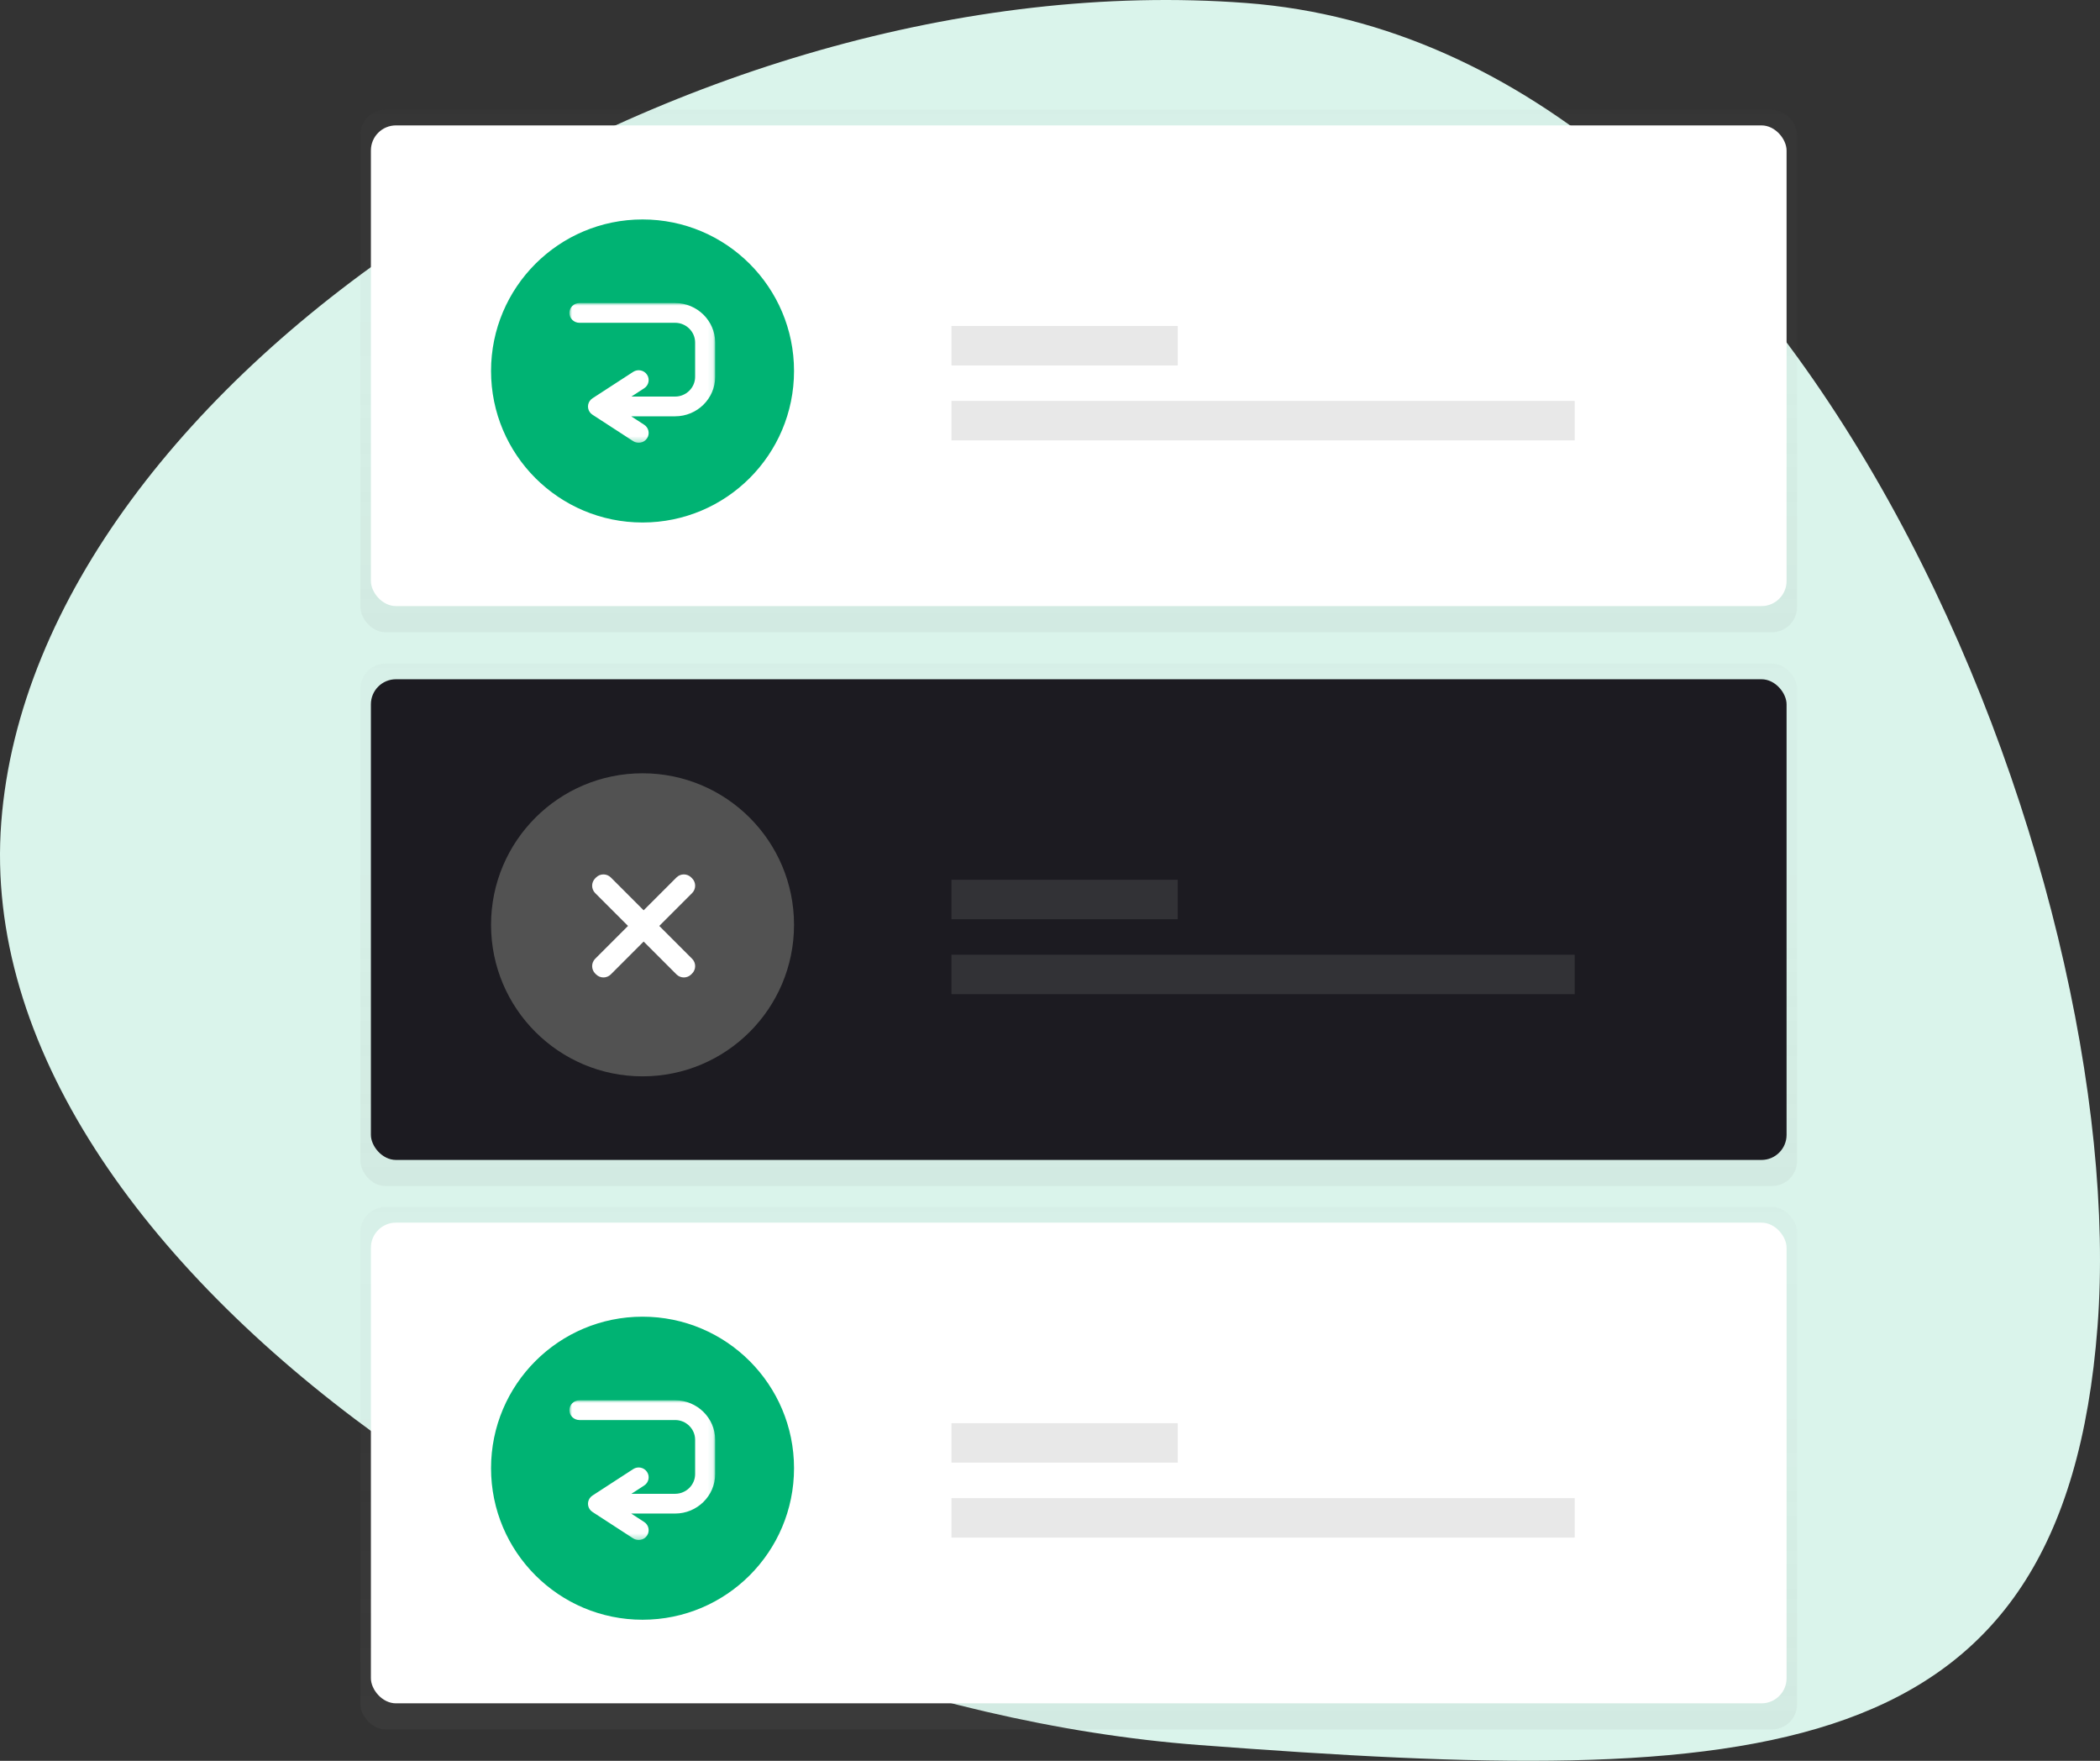 <?xml version="1.0" encoding="UTF-8"?>
<svg width="402px" height="337px" viewBox="0 0 402 337" version="1.1" xmlns="http://www.w3.org/2000/svg" xmlns:xlink="http://www.w3.org/1999/xlink">
    <rect x="0" y="0" width="402" height="337" fill="#333333" stroke="none"/>
    <!-- Generator: sketchtool 54.1 (76490) - https://sketchapp.com -->
    <title>D9DD6C3F-AC40-4AA4-89B4-C906E12E1001</title>
    <desc>Created with sketchtool.</desc>
    <defs>
        <linearGradient x1="50%" y1="100%" x2="50%" y2="0%" id="linearGradient-1">
            <stop stop-color="#808080" stop-opacity="0.25" offset="0%"></stop>
            <stop stop-color="#808080" stop-opacity="0.12" offset="54%"></stop>
            <stop stop-color="#808080" stop-opacity="0.1" offset="100%"></stop>
        </linearGradient>
        <polygon id="path-2" points="0 0 27.904 0 27.904 26.745 0 26.745"></polygon>
        <polygon id="path-4" points="0 0 27.904 0 27.904 26.745 0 26.745"></polygon>
    </defs>
    <g id="DESIGNS" stroke="none" stroke-width="1" fill="none" fill-rule="evenodd">
        <g id="DESIGN-1_DESKTOP" transform="translate(-944, -3739)">
            <g id="Group-24" transform="translate(944, 3739)">
                <path d="M229.553,333.979 C121.987,325.829 -6.291,242.849 0.24,157.407 C6.77,71.966 131.009,-7.573 238.576,0.577 C346.142,8.726 408.061,168.402 401.53,253.844 C394.999,339.286 337.12,342.129 229.553,333.979 Z" id="Path" fill="#DAF4EB" fill-rule="nonzero"></path>
                <rect id="Rectangle" fill="url(#linearGradient-1)" fill-rule="nonzero" opacity="0.35" x="69" y="21" width="275" height="100" rx="4.8"></rect>
                <rect id="Rectangle-Copy-2" fill="url(#linearGradient-1)" fill-rule="nonzero" opacity="0.35" x="69" y="127" width="275" height="100" rx="4.8"></rect>
                <rect id="Rectangle-Copy-4" fill="url(#linearGradient-1)" fill-rule="nonzero" opacity="0.35" x="69" y="231" width="275" height="100" rx="4.8"></rect>
                <rect id="Rectangle" fill="#FFFFFF" fill-rule="nonzero" x="71" y="24" width="271" height="92" rx="4.8"></rect>
                <rect id="Rectangle-Copy-3" fill="#1C1B21" fill-rule="nonzero" x="71" y="130" width="271" height="92" rx="4.8"></rect>
                <rect id="Rectangle-Copy-5" fill="#FFFFFF" fill-rule="nonzero" x="71" y="234" width="271" height="92" rx="4.8"></rect>
                <circle id="Oval" fill="#00B373" fill-rule="nonzero" cx="123" cy="71" r="29"></circle>
                <circle id="Oval-Copy-2" fill="#525252" fill-rule="nonzero" cx="123" cy="177" r="29"></circle>
                <circle id="Oval-Copy-3" fill="#00B373" fill-rule="nonzero" cx="123" cy="281" r="29"></circle>
                <g id="Group" opacity="0.2" transform="translate(182, 62)" fill="#8B8B8B" fill-rule="nonzero">
                    <rect id="Rectangle" x="0.135" y="0.383" width="43.315" height="7.551"></rect>
                    <rect id="Rectangle" x="0.135" y="14.728" width="119.307" height="7.551"></rect>
                </g>
                <g id="Group-Copy-5" opacity="0.2" transform="translate(182, 168)" fill="#8B8B8B" fill-rule="nonzero">
                    <rect id="Rectangle" x="0.135" y="0.383" width="43.315" height="7.551"></rect>
                    <rect id="Rectangle" x="0.135" y="14.728" width="119.307" height="7.551"></rect>
                </g>
                <g id="Group-Copy-6" opacity="0.2" transform="translate(182, 272)" fill="#8B8B8B" fill-rule="nonzero">
                    <rect id="Rectangle" x="0.135" y="0.383" width="43.315" height="7.551"></rect>
                    <rect id="Rectangle" x="0.135" y="14.728" width="119.307" height="7.551"></rect>
                </g>
                <g id="Group-3" transform="translate(109, 58)">
                    <mask id="mask-3" fill="white">
                        <use xlink:href="#path-2"></use>
                    </mask>
                    <g id="Clip-2"></g>
                    <path d="M1.919,3.779 C0.859,3.779 0,2.933 0,1.89 C0,0.846 0.859,0 1.919,0 L20.238,0 C22.348,0 24.265,0.849 25.653,2.216 C27.041,3.584 27.904,5.473 27.904,7.549 L27.904,14.129 C27.904,16.206 27.041,18.094 25.653,19.461 C24.265,20.829 22.348,21.677 20.238,21.677 L11.827,21.677 L14.312,23.291 C15.194,23.862 15.439,25.028 14.859,25.897 C14.279,26.765 13.095,27.006 12.213,26.435 L4.419,21.373 C3.537,20.803 3.293,19.637 3.872,18.768 C4.028,18.535 4.227,18.347 4.452,18.208 L12.213,13.168 C13.095,12.597 14.279,12.838 14.859,13.706 C15.439,14.574 15.194,15.741 14.312,16.312 L11.869,17.898 L20.238,17.898 C21.288,17.898 22.246,17.473 22.94,16.789 C23.635,16.105 24.066,15.162 24.066,14.129 L24.066,7.549 C24.066,6.516 23.635,5.573 22.94,4.888 C22.245,4.204 21.288,3.779 20.238,3.779 L1.919,3.779 Z" id="Fill-1" fill="#FFFFFF" mask="url(#mask-3)"></path>
                </g>
                <g id="Group-3-Copy-2" transform="translate(109, 268)">
                    <mask id="mask-5" fill="white">
                        <use xlink:href="#path-4"></use>
                    </mask>
                    <g id="Clip-2"></g>
                    <path d="M1.919,3.779 C0.859,3.779 0,2.933 0,1.89 C0,0.846 0.859,0 1.919,0 L20.238,0 C22.348,0 24.265,0.849 25.653,2.216 C27.041,3.584 27.904,5.473 27.904,7.549 L27.904,14.129 C27.904,16.206 27.041,18.094 25.653,19.461 C24.265,20.829 22.348,21.677 20.238,21.677 L11.827,21.677 L14.312,23.291 C15.194,23.862 15.439,25.028 14.859,25.897 C14.279,26.765 13.095,27.006 12.213,26.435 L4.419,21.373 C3.537,20.803 3.293,19.637 3.872,18.768 C4.028,18.535 4.227,18.347 4.452,18.208 L12.213,13.168 C13.095,12.597 14.279,12.838 14.859,13.706 C15.439,14.574 15.194,15.741 14.312,16.312 L11.869,17.898 L20.238,17.898 C21.288,17.898 22.246,17.473 22.94,16.789 C23.635,16.105 24.066,15.162 24.066,14.129 L24.066,7.549 C24.066,6.516 23.635,5.573 22.94,4.888 C22.245,4.204 21.288,3.779 20.238,3.779 L1.919,3.779 Z" id="Fill-1" fill="#FFFFFF" mask="url(#mask-5)"></path>
                </g>
                <path d="M125.329,175.097 L134.213,175.097 C135.318,175.097 136.213,175.992 136.213,177.097 L136.213,177.329 C136.213,178.434 135.318,179.329 134.213,179.329 L125.329,179.329 L125.329,188.213 C125.329,189.318 124.434,190.213 123.329,190.213 L123.097,190.213 C121.992,190.213 121.097,189.318 121.097,188.213 L121.097,179.329 L112.213,179.329 C111.109,179.329 110.213,178.434 110.213,177.329 L110.213,177.097 C110.213,175.992 111.109,175.097 112.213,175.097 L121.097,175.097 L121.097,166.213 C121.097,165.109 121.992,164.213 123.097,164.213 L123.329,164.213 C124.434,164.213 125.329,165.109 125.329,166.213 L125.329,175.097 Z" id="Combined-Shape" fill="#FFFFFF" transform="translate(123.213, 177.213) rotate(-315) translate(-123.213, -177.213) "></path>
            </g>
        </g>
    </g>
</svg>